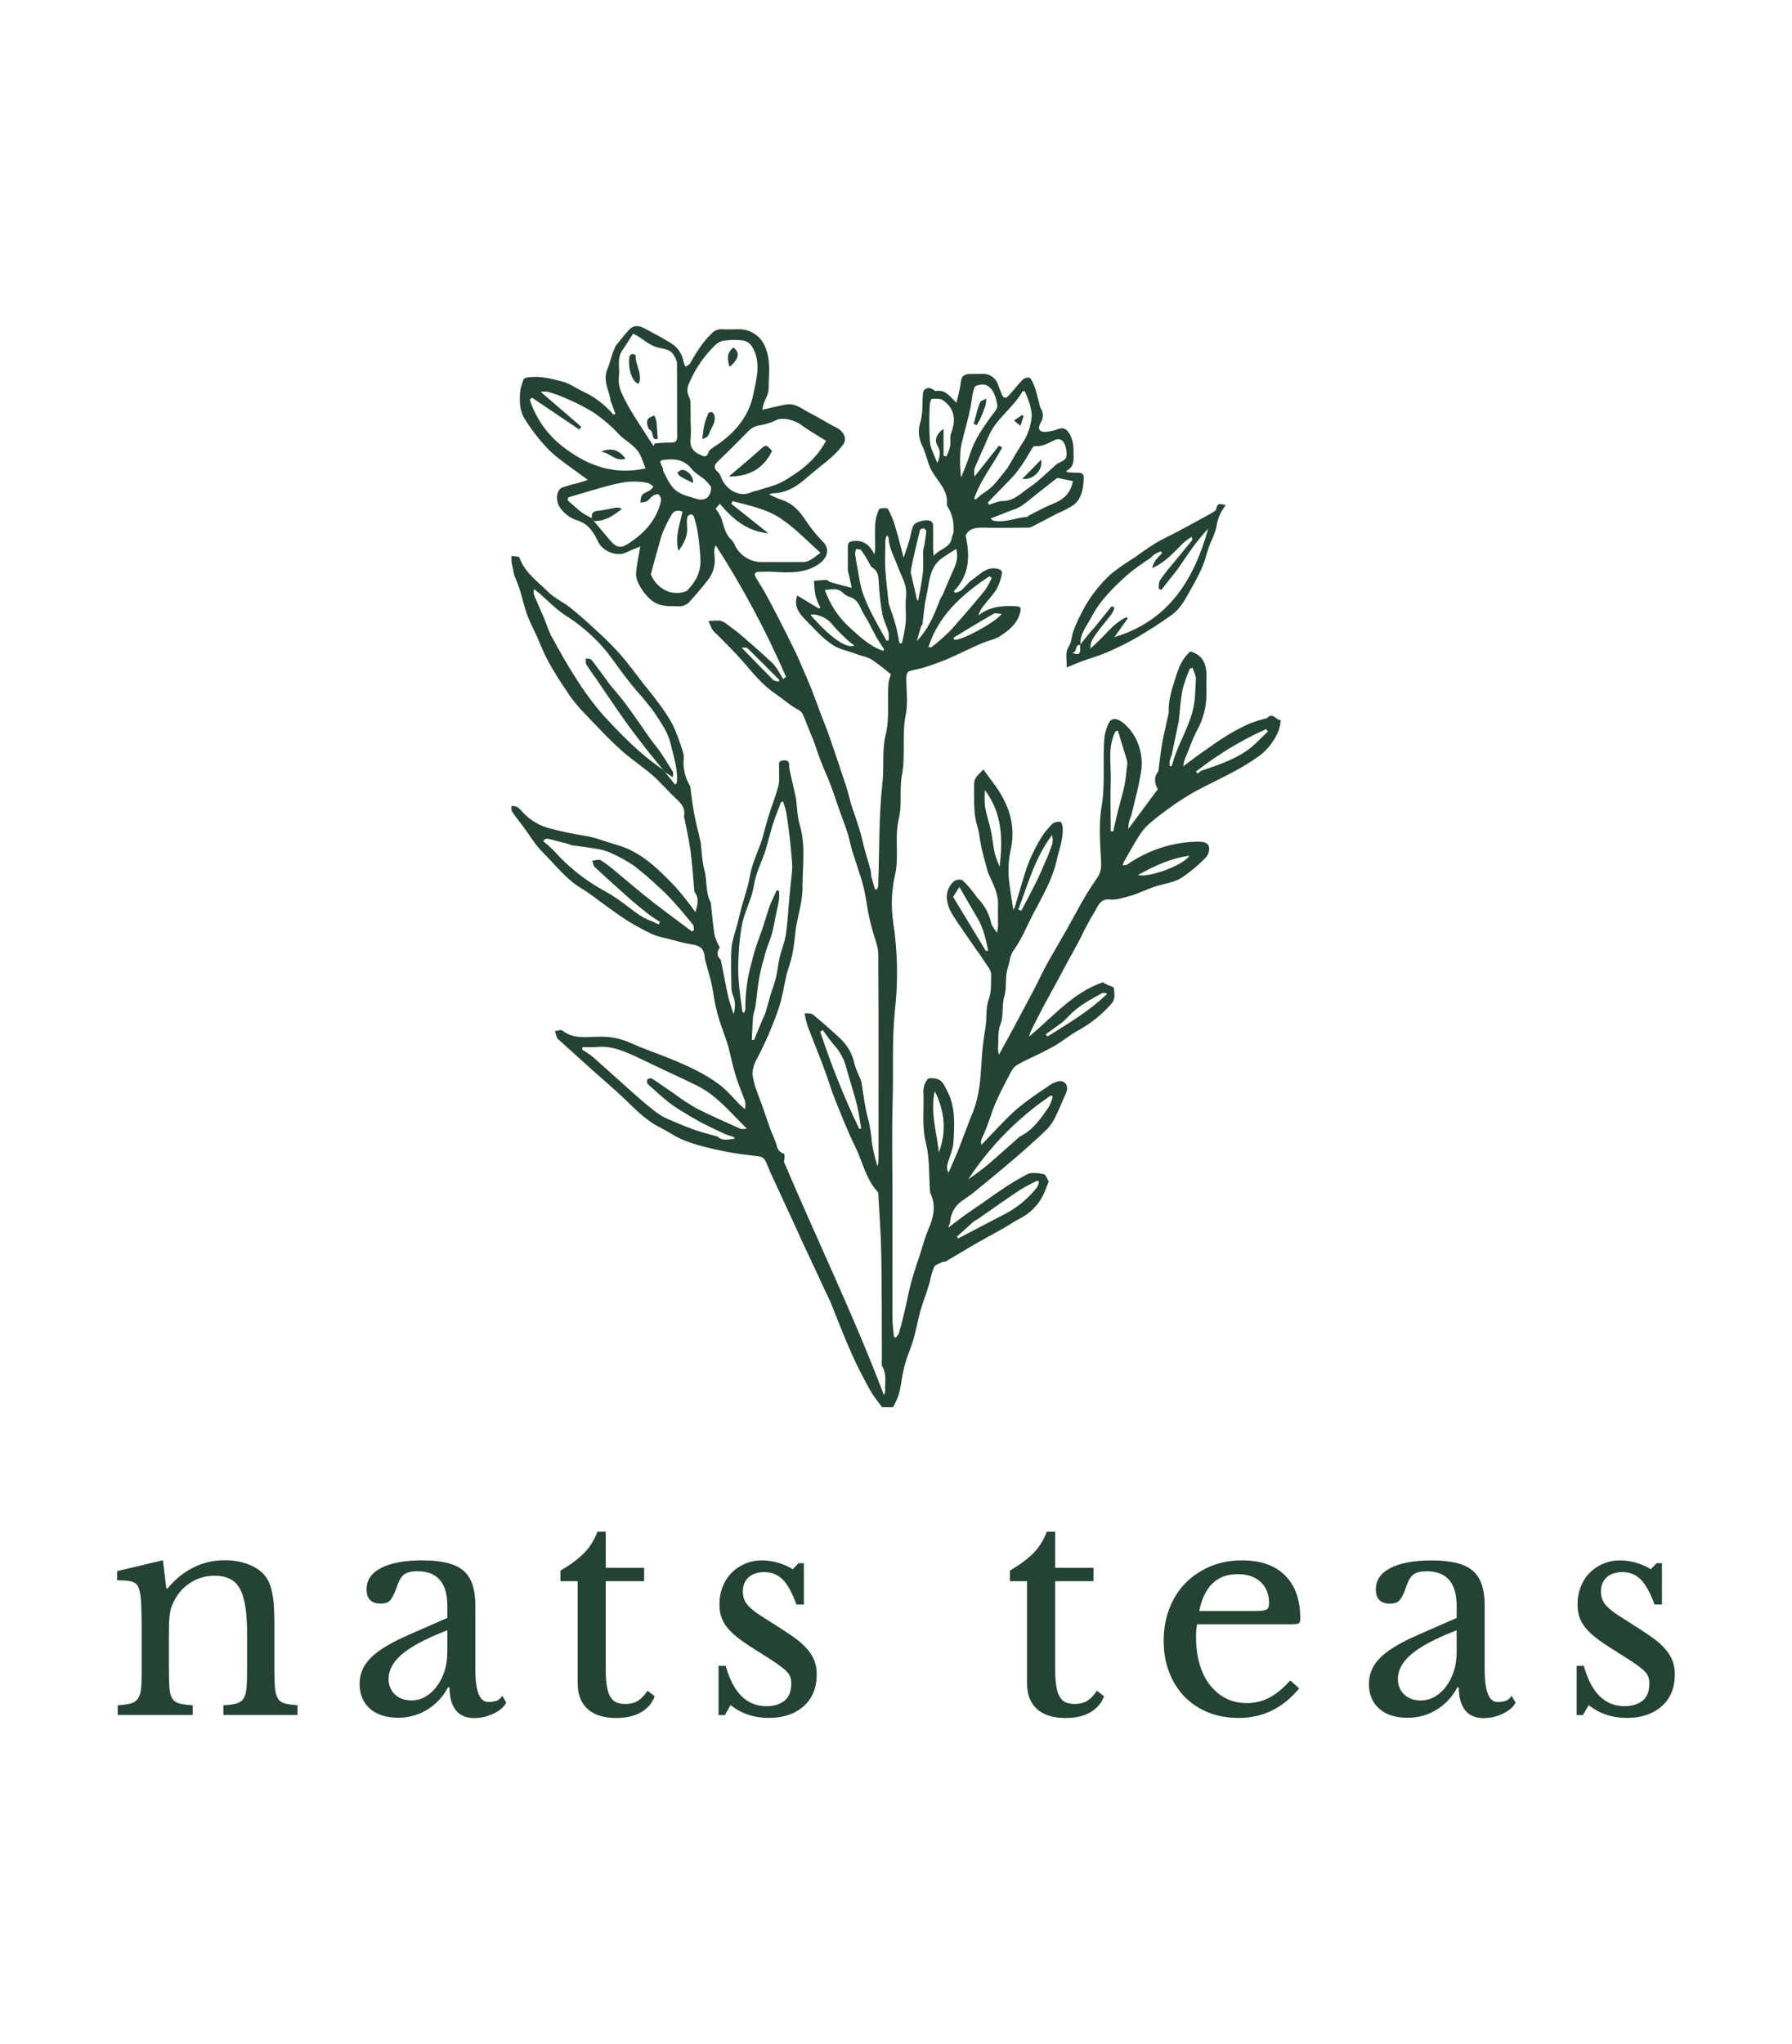 <svg viewBox="0 0 384.76 438.66" xmlns="http://www.w3.org/2000/svg" data-sanitized-data-name="Layer 1" data-name="Layer 1" id="Layer_1">
  <defs>
    <style>
      .cls-1 {
        fill: #254335;
      }
    </style>
  </defs>
  <g>
    <path d="M149.32,195.78c.33-1.42,.94-2.85-.09-4.2-.1-.16-.16-.33-.17-.52-.26-2.79-.42-5.6-.79-8.38-.31-2.34-.85-4.66-1.29-6.95-.03-.18-.15-.37-.12-.54,.41-2-.89-3.05-2.12-4.21-1.62-1.54-3.07-3.26-4.75-4.72-2-1.72-4.19-3.15-6.15-4.86s-3.87-3.64-5.69-5.56c-2.07-2.18-4.28-4.28-5.95-6.75-2.37-3.48-4.7-7.03-6.27-11-.81-2.06-1.92-3.99-2.7-6.05-.67-1.76-1.04-3.64-1.61-5.44-.33-1.09-.81-2.1-1.2-3.15-.12-.44-.21-.88-.27-1.33-.1-.49-.25-.96-.31-1.46s0-.94-.02-1.38c.59,.12,1.6,.09,1.7,.37,1.15,3.24,3.92,5.11,6.17,7.37,1.33,1.33,3.23,2.16,4.74,3.37,2.07,1.66,4.06,3.44,5.99,5.25,1.69,1.53,3.3,3.15,4.82,4.85,1.66,1.89,3.12,3.95,4.66,5.92,1.13,1.44,2.32,2.84,3.4,4.33,1.2,1.54,2.27,3.18,3.21,4.9,.86,1.92,1.59,3.91,2.19,5.93,.13,.5,.15,1.02,.08,1.54-.11,1.91,.35,3.81,1.33,5.46,.05,.08,.08,.17,.1,.26,.26,1.85,.46,3.71,.8,5.55,.37,2,.88,3.99,1.33,5.94,0,.09,.07,.18,.08,.27,.26,2.05,.29,4.16,.83,6.13,.61,2.28,.19,4.75,1.33,6.91,.04,.08,.06,.17,.06,.27,.25,2.28,.43,4.56,.79,6.81,.27,.91,.65,1.79,1.12,2.61-.45,.67-.88,1.61,.13,2.57,.12,.11,.13,.34,.17,.52,.51,2.51,.97,5.02,1.52,7.52,.25,1.12,.67,2.21,1.12,3.69,.42-1.21,.42-2.52,0-3.73-.22-.49-.37-1.01-.43-1.55-.05-2.95-.19-5.9,0-8.84,.14-1.84,.86-3.64,1.33-5.46,.27-1.09,.51-2.19,.81-3.27,.46-1.64,.98-3.26,1.42-4.91,.32-1.22,.47-2.48,.81-3.69,.31-1.11,.77-2.18,1.16-3.27,.31-.84,.67-1.65,.94-2.5,.55-1.85,1-3.73,1.58-5.56,.67-2.1,1.49-4.13,2.03-6.25,.29-1.14,.08-2.42,.15-3.63,.04-.75-.41-1.77,1.04-1.8s1,.96,1.15,1.72c.4,2,.88,3.99,1.33,5.95,0,.13,.07,.27,.09,.41,.26,1.94,.27,3.94,.82,5.79,1.33,4.5,.55,9.07,.58,13.59,0,2.66-.84,5.38-1.33,8.06,0,.09-.04,.18-.05,.27-.25,1.95-.41,3.91-.79,5.83-.31,1.37-.71,2.72-1.17,4.05-.07,.22-.09,.45-.15,.67-.51,2.24-.85,4.53-1.56,6.71-1.3,3.82-2.9,7.54-4.78,11.11-.55,.95-.86,2.02-.91,3.11,.15,1.29,.48,2.55,.96,3.75,.33,1.06,.79,2.08,1.15,3.13,.57,1.62,1.1,3.25,1.68,4.86,.39,1.05,.9,2.05,1.24,3.11s.49,1.95,1.73,2.29c.21,.06,.15,1.11,0,1.74,7.05,16.63,14.98,32.95,21.46,50.04,.09-.25,.29-.51,.27-.75-.11-1.79,.42-3.63-.6-5.32-.25-.43-.1-1.1-.1-1.66-.04-7.49,0-14.97-.13-22.45-.07-4.21-.4-8.4-.62-12.6,0-.27,0-.63-.15-.81-2.55-2.73-3.21-6.4-4.79-9.61s-2.99-6.75-4.36-10.18c-.91-2.26-1.58-4.61-2.44-6.89-1.13-3.03-2.37-5.99-3.51-9.04-.26-.86-.46-1.73-.6-2.61,.59,.08,1.38-.05,1.8,.29,2.08,1.7,4.09,3.48,6.05,5.32,1.49,1.47,2.5,3.35,2.9,5.4,.34,1.06,.76,2.1,1.24,3.1,.08,.16,.14,.34,.18,.51,.51,2.86,.79,5.79,1.6,8.56,.34,1.47,.57,2.97,.67,4.47,.26,1.76,.67,3.5,1.23,5.2,.1-.39,.17-.78,.2-1.18,0-14.78,.05-29.56-.05-44.34,0-1.74-.83-3.46-1.26-5.2-.28-1.09-.58-2.18-.8-3.29-.31-1.57-.52-3.15-.83-4.72-.19-.97-.45-1.94-.74-2.89-.67-2.08-1.33-4.13-2-6.21-.37-1.22-.57-2.49-.96-3.69-.55-1.72-1.22-3.4-1.82-5.1s-1.2-3.59-1.86-5.32c-.57-1.52-1.28-2.98-1.86-4.49-.67-1.64-1.18-3.33-1.79-4.98-.21-.59-.49-1.16-.73-1.74-.51-1.25-.97-2.52-1.51-3.75-.16-.39-.44-.72-.8-.94-1.91-.98-3.47-2.46-5.23-3.63-2.75-1.92-4.75-4.38-6.83-6.82-1.76-2.04-3.72-3.91-5.6-5.84-.36-.29-.69-.62-.97-.98-.32-.61-.61-1.25-.84-1.9,.81-.09,1.62-.12,2.43-.09,.52,.12,1.01,.36,1.42,.71,1.14,.83,2.28,1.66,3.33,2.57,2.24,1.93,4.46,3.89,6.62,5.91,.56,.64,1.05,1.34,1.46,2.08,.27,.42,.51,.86,.77,1.29l.59-.51c-4.25-9.8-9.3-19.23-15.08-28.21-.12,.25-.22,.51-.28,.79-.06,.47-.06,.94,0,1.4,.29,1.94-.27,3.92-1.54,5.42-1.29,1.65-2.66,3.25-4.08,4.79-.45,.36-.98,.59-1.55,.67-.42,.05-.84,.05-1.26,0-1.46,0-2.87,0-4.28-.73-1.8-.96-4.28-4.26-4.12-6.34s.61-3.94,.9-5.74c-.78,.33-1.94,.74-3.03,1.28-2,.98-5.04-.27-5.99-2.26s-2.06-3.86-4.43-4.6c-1.64-.5-3.04-1.58-3.94-3.04-.79-1.27-.59-3.49,.53-3.99,1.08-.4,2.2-.73,3.33-.96,.77-.22,1.52-.48,2.28-.72-2.92-2.2-5.76-3.99-8.18-6.26-1.96-1.98-3.69-4.17-5.18-6.53-1.33-1.95-1.29-3.81-1.22-5.81,.12-1.04,.39-2.07,.81-3.03,.07-.19,.53-.31,.82-.36,2.52-.41,4.97,.25,7.35,.84,1.66,.41,3.15,1.54,4.74,2.26,2.44,1.16,4.61,2.83,6.35,4.9l.43-.19c-.31-.84-.61-1.68-.92-2.53,0-.04-.09-.06-.09-.1-.23-2.34-1.84-4.4-.67-7.1,.63-1.45,.87-3.18,1.68-4.66v-.13c.95-1.16,1.86-2.36,2.87-3.46,1.46-1.6,2.93-.6,4.33,.15,1.6,.85,3.19,1.7,4.72,2.66,1.48,.89,2.48,2.39,2.73,4.1,.09,.33,.23,.65,.41,.94,.32-.21,.77-.35,.94-.67,1.33-2.28,2.66-4.54,4.61-6.39,.58-.67,1.43-1.03,2.32-.97,1.26,.09,2.53,0,3.79,0,2.48,.07,4.67,1.66,5.51,3.99,1.18,2.89,.67,5.85,.67,8.77,0,1.15-.76,2.3-1.14,3.45-.1,.35-.17,.71-.21,1.08,1.8-.41,3.44-.85,5.11-1.14,2-.36,3.5,1.06,5.13,1.86,2,.98,3.89,2.24,5.89,3.23,1.29,.67,2.09,2.28,1.26,3.44-.76,1.05-1.64,2-2.62,2.85-1.69,1.49-3.52,2.81-5.2,4.3-2.12,1.87-4.38,3.33-7.32,3.37-.28,.06-.56,.14-.83,.25,.83,.42,1.69,.79,2.56,1.11,2.44,.73,3.99,2.4,5.32,4.46,1.08,1.64,2.32,3.17,3.69,4.57,1.84,1.88,.63,3.87-1.13,4.98-2.99,1.88-6.23,1.68-9.51,1.49-1.03-.06-2.06,0-3.09,0-.89,0-1.08,.48-.67,1.19,.73,1.26,1.54,2.48,2.24,3.76,.96,1.73,1.86,3.49,2.76,5.24,1.14,2.22,2.27,4.47,3.38,6.75,.6,1.22,1.13,2.49,1.68,3.75,.61,1.4,1.24,2.81,1.8,4.24,.67,1.72,1.33,3.46,1.96,5.19s1.33,3.33,1.92,5.03,1.16,3.39,1.73,5.08l2,5.99c.37,1.16,.63,2.36,.96,3.54,.21,.73,.49,1.44,.73,2.16,.43,1.33,.89,2.63,1.28,3.96,.35,1.2,.59,2.45,.92,3.66,.41,1.5,.89,2.98,1.3,4.48,.13,.48,.06,1.02,.18,1.5,.22,.89,.51,1.76,.78,2.66l.43-.08c.1-.23,.18-.48,.25-.73,.01-.23,.01-.47,0-.7,.25-7.15,.11-14.34,.9-21.44,.38-3.43-.13-6.94,.67-10.21,.93-3.77,.31-7.49,.63-11.22,.12-.61,.29-1.21,.5-1.8-1.3-1.13-2.66-2.18-4.09-3.14-1.07-.67-2.42-.84-3.63-1.33-1.54-.6-3.13-.81-4.66-1.77-2.36-1.52-4.09-3.59-5.99-5.5-1.29-1.33-2.55-2.85-1.73-5.18l4.61,2.78,.37-.15c-.42-.82-.78-1.67-1.05-2.55-.19-1.07-.31-2.14-.35-3.23,.9-.07,1.81-.19,2.71-.19,.27,0,.51,.39,.81,.47,1.42,.41,2.84,.77,4.6,1.23l-.6-2.79c-.11-.35-.19-.7-.24-1.06v-4.91c0-.88,.25-1.17,1.18-1.28,2.28-.26,3.51,.89,4.54,2.84,.07-.41,.12-.82,.15-1.24,0-1.73-.09-3.47,0-5.19,.07-1.12,.36-2.22,.84-3.23,.15-.3,1.76-.35,1.92-.08,.67,1.26,1.21,2.59,1.6,3.97,.61,2,1.1,4.07,1.75,6.49,.49-1.48,.88-2.54,1.2-3.63s.45-2.12,.82-3.12,3.14-1.68,3.99-.99c.23,.28,.34,.64,.32,1,.03,1.54,0,3.09,0,4.66,0,.44,.07,.88,.13,1.7,1.33-1.6,3.51-1.66,3.87-3.79,.07-.43,.29-.84,.39-1.28,.02-.22,.02-.44,0-.67,.08-1.71-.37-3.41-1.28-4.86-.07-.12-.17-.26-.15-.38,.38-3.25-2.21-5.14-3.45-7.65-.75-1.53-1.03-3.33-1.76-4.84-.8-1.48-1.02-3.22-.6-4.85,.73-2.19,.49-4.35,.67-6.53,.1-1.08,1.14-1.49,2.08-.92,.23,.14,.5,.43,.7,.4,1.94-.38,2.93,1.01,4.4,2.51,.37-1.3,.67-2.62,.89-3.96,.14-1.7,.57-2.22,2.3-2.24h2.36c1.52-.12,2.92,.83,3.37,2.28,.29,.71,.55,1.42,.84,2.13s.79,1,1.38,.35c1.06-1.14,2-2.39,3.07-3.51,.37-.32,.85-.47,1.33-.45,.26,0,.57,.46,.73,.77,.27,.52,.49,1.06,.67,1.62,.31,1.04,.58,2.1,.86,3.15,.03,.32,.12,.63,.24,.92,.68,.98,.7,2.27,.04,3.26-.72,1.24-.29,2,1.12,1.92,.89-.06,1.77-.26,2.61-.59,1.28-.49,2.04,.09,2.66,1.33,.5,1.08,.73,2.26,.67,3.45,0,1.54,.41,3.23-1.56,4.19l.23,.29c.79,.04,1.59,.12,2.38,.1,.96,0,1.2,.43,1.15,1.33-.11,2.12-.41,4.23-2.21,5.62-1.08,.69-2.22,1.27-3.4,1.76-1.88,.97-3.75,2-5.64,2.93-.39,.14-.81,.19-1.22,.15-3.03,0-6.06,.08-9.09,0-1.66-.05-3.06,.17-3.81,1.68,1,4.37,.88,8.46-2.5,11.94l.23,.36c.45-.08,.88-.23,1.28-.47,.88-.76,1.56-1.78,2.52-2.41,1.54-1.04,2.82-2.66,5.06-2.33,1.02,.14,1.38,.53,1.16,1.4-.21,1.05-.57,2.07-1.08,3.01-.83,1.33-1.93,2.43-2.87,3.66-.47,.6-.83,1.27-1.05,2,2.33-1.88,4.96-2.1,7.7-2,1.58,.07,1.57,.31,1.14,1.76-.67,2.2-2.34,3.42-3.99,4.56-1.26,.86-2.92,1.12-4.36,1.75-2.44,1.07-4.8,2.28-7.25,3.33-1.62,.67-3.29,1.25-4.97,1.79-1.07,.34-2.21,.45-3.25,.84-.29,.11-.48,.84-.49,1.28-.04,2.66,.41,5.42-.12,7.98-.89,4.32,0,8.71-.81,12.9-.61,3.18,.07,6.37-.67,9.37-.98,3.99,.06,8.04-.77,11.88-.8,3.4-.96,6.92-.45,10.38,.96,6.28,1.09,12.65,.37,18.96-.67,6.65-.29,13.19-.49,19.77-.2,6.58-.04,13.31-.04,19.93v26.23c0,1.33,.2,2.69,.31,4.04l.39,.25c.3-.32,.55-.69,.74-1.09,.49-1.75,.91-3.51,1.33-5.28,.33-1.36,.58-2.75,.9-4.11,.27-1.14,.58-2.26,.92-3.39,.39-1.28,.84-2.53,1.26-3.81,.59-1.79,1.04-3.63,1.78-5.36,1.11-2.61,1.86-5.19,.53-7.94-.07-.17-.1-.36-.1-.55-.25-3.4-.05-6.92-.86-10.17-.95-3.77-.36-7.48-.56-11.2,.02-.95,.34-1.87,.92-2.61,.24-.33,1.28-.2,1.92-.05,1.24,.27,1.66,1.44,2.18,2.4,1.93,3.52,1.66,7.39,1.44,11.18-.1,1.64-.9,3.24-1.33,4.88-.12,.58-.02,1.18,.27,1.69,.61-1.42,1.24-2.83,1.84-4.26,.41-.98,.78-2,1.16-2.99,.61-1.59,1.2-3.18,1.81-4.76,.21-.55,.49-1.08,.67-1.64,1.07-3.03,1.37-6.17,1.57-9.38,.12-2.67,.4-5.33,.85-7.96,.39-2.08,.04-4.24,.71-6.14s.49-3.65,.54-5.48c-.06-.56-.28-1.09-.63-1.54-.99-1.51-2-2.98-3.06-4.46-.61-.89-1.25-1.77-1.86-2.66-1.05-1.56-2.14-3.08-3.09-4.7-.42-.8-.7-1.66-.83-2.55-.22-1.49,.33-2.99,1.44-3.99,.53-.4,1.23-.51,1.85-.28,.93,.87,1.78,1.83,2.53,2.85,.28,.41,.59,.81,.91,1.19,1.41,1.48,2.37,3.32,2.79,5.32,.15,.57,.67,1.06,1.2,1.96,.1-.52,.18-1.04,.23-1.56,0-1.45-.05-2.9,0-4.35,.11-2.32-.91-4.3-1.82-6.31-.15-.28-.27-.57-.37-.86-.47-1.74-.97-3.49-1.38-5.24-.34-1.5-.41-3.08-.87-4.53-.83-2.61-.67-5.28-.71-7.94,0-2.29,0-2.34,2-4.25,1.07,1.46,2.16,2.84,3.15,4.3,.62,.95,1.18,1.95,1.65,2.99,1.43,3.06,1.82,6.5,1.1,9.79-.4,1.73-.57,3.51-.5,5.28,.13,2.53,.67,5.04,1.02,7.76,.14-.25,.27-.51,.38-.77,.47-1.54,.9-3.08,1.37-4.61,.52-1.67,.96-3.37,1.63-4.98,.71-1.7,1.54-3.35,2.49-4.94,.71-1.16,1.56-2.23,2.52-3.19,.5-.37,1.13-.52,1.74-.42,.23,0,.48,.88,.5,1.38,.09,2.43-.81,4.66-1.33,6.99-.98,4.24-3.21,7.88-5.17,11.66-1.29,2.48-2.32,5.15-3.95,7.38-.95,1.3-.91,2.57-1.33,3.86-.71,2.07-.17,4.22-.76,6.14s-.13,4.14-.79,5.89c-.75,1.87-.4,3.64-.58,5.45,.02,.41,.09,.83,.21,1.22,.76-1.4,1.36-2.53,2-3.65,1.9-3.55,3.81-7.08,5.68-10.65,.86-1.63,1.6-3.33,2.5-4.95,1.5-2.69,3.08-5.32,4.6-8.03,1.18-2.08,2.28-4.19,3.47-6.25,.85-1.46,1.77-2.87,2.73-4.26,.71-.96,1.04-2.14,.96-3.33-.18-3.99-.59-8.13,.08-12.04,.84-4.91,.21-9.77,.6-14.64,.11-1.18,.44-2.33,.97-3.39,.58-1.16,1.75-1.15,3.25,.13,1.5,1.28,2.61,2.96,3.21,4.84,.54,1.61,.72,3.32,.54,5-.32,2.14-.77,4.26-1.33,6.35-.25,1.15-.53,2.3-.83,3.43-.15,.55-.41,1.06-.56,1.6-.06,.46-.09,.93-.09,1.39l6.33-8.52c-.67-1.2-.95-2.49,.05-3.76,.05-.08,.07-.17,.08-.27,.27-2,.47-3.99,.83-5.99s.9-4.11,1.33-6.16c.03-.09,.05-.18,.05-.27-.13-2.59,.67-4.99,1.44-7.42,.67-2.16,1.44-4.19,3.21-5.7,3.01,.89,3.57,3.18,3.45,5.89-.05,1.07,0,2.15,0,3.23,0,2.72-.68,5.4-2,7.78-.96,1.82-1.62,3.79-2.42,5.68-.32,.63-.49,1.33-.52,2.04,1.33-1,2.7-2.04,4.08-3.01,1.66-1.17,3.33-2.36,5.03-3.42,1.5-.93,3.06-1.77,4.66-2.52,1.12-.46,2.26-.85,3.43-1.17,.25-.09,.62-.05,.78-.22,1.22-1.33,1.92,.53,2.91,.45-.05,.73-.19,1.44-.41,2.14-.8,2.05-2.11,3.85-3.81,5.26-1.67,1.23-3.42,2.34-5.24,3.33-2.12,1.18-4.32,2.21-6.49,3.33-1.12,.58-2.25,1.14-3.33,1.78-1.33,.8-2.66,1.62-3.91,2.52-1.74,1.25-3.47,2.52-5.09,3.92-.86,.78-1.6,1.67-2.2,2.66-1.12,1.76-2.11,3.6-3.15,5.41-.11,.19-.17,.41-.33,.81,.46-.07,.83,0,1.02-.17,4.43-3.09,9.69-4.8,15.1-4.9,1.04,0,2.15,.08,2.44,1.12,.13,.81-.12,1.64-.67,2.25-1.63,1.7-3.44,3.21-5.41,4.5-1.58,.94-3.58,1.14-5.38,1.73-1.06,.34-2.08,.8-3.12,1.19-.82,.36-1.66,.66-2.52,.9-1.33,.33-2.78,.88-4.11,.73-2.3-.27-2.66,1.6-3.45,2.79-1.1,1.83-2.11,3.71-3.01,5.64-.95,1.79-1.94,3.56-2.9,5.32-.79,1.44-1.54,2.9-2.33,4.34-.9,1.66-1.84,3.33-2.71,4.97s-1.76,3.41-2.62,5.12c-.16,.41-.3,.83-.42,1.25,5.26-4.37,9.46-9.49,15.86-11.67,.26,.15,.52,.34,.81,.48,.54,.27,1.54,.48,1.55,.75,.06,1.14,.44,2.32-.57,3.43-2.01,2.28-4.4,4.2-7.06,5.66-1.64,.88-3.09,2.09-4.66,3.06-1.18,.73-2.45,1.33-3.69,1.96-1.67,.84-3.42,1.55-5,2.54-.67,.43-1.13,1.38-1.54,2.17-1.02,1.96-2.06,3.91-2.92,5.94s-1.48,4.36-2.42,6.45c-.41,.9-.88,1.64-.56,2.43,2.46-2.52,4.8-5.18,7.41-7.53,2.08-1.72,4.26-3.32,6.54-4.76,.73-.62,1.58-1.07,2.5-1.33,1.65-.26,2.39,1.09,1.65,2.66s-1.33,3.13-2.08,4.66c-.47,1.08-1.12,2.07-1.91,2.93-2.36,2.28-4.82,4.44-7.32,6.58-2.73,2.34-5.52,4.62-8.3,6.89-.82,.67-1.69,1.26-2.56,1.86-1.58,1.04-2.57,2.77-2.66,4.66,0,.34-.37,.67-.37,1.15,1.17-.89,2.33-1.82,3.53-2.66,1.51-1.08,3.05-2.12,4.58-3.17,.89-.62,1.75-1.28,2.66-1.86,1.97-1.39,4.03-2.64,6.16-3.76,.99-.47,2.41-.23,3.58,0,.41,.07,.67,1,1.02,1.57-.43,1.05-.79,2.16-1.33,3.17-1.04,1.99-2.67,3.62-4.66,4.66-1.33,.67-2.54,1.52-3.83,2.26-2.09,1.18-4.21,2.3-6.29,3.5s-3.95,2.37-5.94,3.53c-.26,.15-.67,.07-.93,.21-.59,.3-1.4,.54-1.64,1.04-.4,1.01-.7,2.05-.9,3.11-.23,.81-.49,1.62-.75,2.43-.41,1.24-.88,2.46-1.24,3.72s-.63,2.66-.95,3.94c-.25,1-.47,2-.79,2.99-.4,1.24-.92,2.45-1.33,3.69-.31,.98-.56,1.98-.76,2.99-.3,1.46-.43,2.97-.83,4.4-.34,.97-.76,1.9-1.26,2.79h-2.32c-.76-.93-1.47-1.89-2.13-2.89-.93-1.52-1.74-3.1-2.55-4.66-.67-1.29-1.28-2.61-1.88-3.95s-1.23-2.81-1.81-4.23c-.9-2.22-1.76-4.46-2.66-6.65-.47-1.12-1.04-2.2-1.56-3.33-.67-1.48-1.37-2.96-2.06-4.44-.84-1.8-1.69-3.59-2.52-5.38-.89-1.94-1.75-3.89-2.66-5.83-1.38-2.99-2.78-5.99-4.15-8.96-.4-.86-.67-1.78-1.12-2.61-.22-.41-.6-.71-1.05-.84-1.95-.32-3.93-.47-5.87-.8-2.08-.36-4.17-.79-6.21-1.33-1.67-.41-3.3-.95-4.88-1.62-1.59-.71-3.03-1.75-4.59-2.52-3.25-1.6-5.61-4.25-8.18-6.65-1.92-1.81-3.94-3.51-5.9-5.26l-7.55-6.81c-.19-.13-.35-.31-.47-.51-.18-.47-.34-.95-.48-1.43,.54-.06,1.28-.39,1.58-.15,2.53,2,5.48,1.33,8.28,1.33,2.23-.02,4.44,.45,6.47,1.38,2.52,1.14,5.16,2.04,7.74,3.07,3.99,1.6,7.98,3.33,11.45,5.99,1.57,1.21,2.85,2.81,4.26,4.22,.25,.25,.54,.46,1.06,.9,.08-.57,.08-1.15,0-1.72-.67-1.82-1.44-3.59-2-5.42-.63-2.03-1.04-4.12-1.58-6.17-.2-.78-.48-1.53-.74-2.3-.45-1.33-.93-2.61-1.33-3.93-.32-1.04-.58-2.1-.8-3.15-.29-1.47-.46-2.97-.8-4.42-.38-1.64-.89-3.27-1.33-4.9-.05-.22-.08-.44-.09-.67-.13-1.7-1.02-2.44-2.66-2.66-1.88-.29-3.73-.84-5.58-1.33-.99-.18-1.96-.45-2.89-.82-1.76-.83-3.47-1.74-5.13-2.75-1.63-1-3.16-2.15-4.72-3.25-1.82-1.28-3.54-2.72-5.44-3.86-3.36-2-5.68-5.13-8.38-7.8-1.63-1.6-2.8-3.67-4.19-5.52-.8-1.07-1.64-2.11-2.38-3.21-.2-.29-.1-.79-.13-1.19,.41,0,.81,.06,1.19,.19,.43,.29,.8,.64,1.12,1.04,1.67,1.85,3.87,3.14,6.31,3.69,2.34,.59,4.66,1.1,7.03,1.46s4.7,1.33,7.05,2c5.22,1.47,8.84,5.19,12.44,8.9,1.56,1.77,3.03,3.62,4.4,5.54Zm-21.83-83.97c1.2,1.42,2.4,2.85,3.6,4.26,1.11,1.29,2.1,1.67,3.53,.77,3.57-2.23,6.39-5.15,7.32-9.45,.03-.49-.17-.96-.55-1.28-.21-.17-.86,.05-1.19,.27-.51,.33-.84,.9-1.33,1.19-.45,.17-.92,.26-1.4,.27,.12-.55,.07-1.25,.4-1.61,.43-.48,1.17-.67,1.74-1.04,.26-.22,.48-.47,.67-.75-.25-.27-.54-.49-.86-.67-.57-.2-1.16-.31-1.76-.35-1.08-.11-2.18-.11-3.26,0-1.6,.27-3.19,.63-4.75,1.08-2.56,.71-5.1,1.49-7.64,2.24l-.16,.59c1.02,.89,2,1.84,3.09,2.66,.72,.47,1.48,.89,2.26,1.25l.3,.55Zm15.3,53.89l2.15,2.66c.22-.21,.33-.26,.35-.33,.05-.32,.08-.64,.09-.96,0-2.57-.8-4.96-1.38-7.42-.62-2.61-2.14-4.66-3.53-6.79-1.16-1.58-2.41-3.1-3.73-4.54-1-1.21-2-2.44-2.93-3.69-1.45-1.9-2.77-3.93-4.34-5.72-2.38-2.69-5.13-5.02-8.18-6.93-2-1.33-3.7-3.12-5.54-4.7-.29-.25-.6-.48-1.12-.9-.06,.4-.06,.8,0,1.2,.67,1.66,1.44,3.33,2.14,4.98,.55,1.29,.93,2.66,1.6,3.9,1.63,2.98,3.27,5.99,5.12,8.82,1.8,2.91,3.83,5.66,6.07,8.24,3.91,4.24,7.98,8.4,12.79,11.64l.43,.55Zm25.33,6.27l-.43,.17c-.59,1.58-1.24,3.15-1.75,4.76-.59,1.84-1.02,3.72-1.57,5.56-.27,.89-.67,1.75-.99,2.63-.39,1.04-.83,2.08-1.12,3.15-.35,1.26-.48,2.58-.86,3.83-.67,2.06-1.58,4.05-2.04,6.14-.43,2.24-.69,4.51-.77,6.79-.12,1.77-.12,3.55,0,5.32,.16,2.24,.51,4.46,.79,6.7,0,.09,.19,.17,.38,.35,.13-.25,.22-.51,.27-.79-.03-3.44,.44-6.87,1.38-10.17,.4-1.65,.89-3.28,1.48-4.88,.88-2.24,1.52-4.58,2.28-6.87,.21-.59,.45-1.16,.73-1.72,.29-.67,.59-1.26,.88-1.9l.5,.17c.04,.57,.04,1.15,0,1.72-.17,1.12-.42,2.24-.67,3.33-.28,1.37-.5,2.75-.87,4.11s-.92,2.46-1.28,3.71c-.54,1.89-1.08,3.79-1.44,5.72s-.51,4.07-.81,6.09c-.11,.76-.45,1.49-.51,2.25-.15,1.66-.18,3.33-.27,5.01l.46,.04,1.8-4.34c.24-.57,.55-1.13,.73-1.72,.33-1.07,.58-2.17,.9-3.25,.41-1.36,.94-2.7,1.28-4.09s.47-2.95,.81-4.4c.39-1.65,1.11-3.23,1.33-4.9,.41-2.81,.53-5.66,.8-8.49,.16-1.71,.37-3.41,.52-5.12,.05-.6,.05-1.21,0-1.81-.15-1.8-.3-3.61-.51-5.4s-.45-3.63-.75-5.43c-.19-.78-.42-1.55-.7-2.31v.03Zm-19.83-81.17c.07,1.07,.07,2.15,0,3.22-.24,1.78,.42,2.88,2.07,3.59,.9,.39,1.42,.58,1.77-.59,.13-.42,.67-.77,1.06-1.04,4.25-2.74,7.51-6.23,8.56-11.37,.71-3.45,1.72-6.92-.28-10.25-.43-.66-1.1-1.12-1.86-1.29-1.3-.16-2.61-.16-3.91,0-.71,.06-1.38,.33-1.93,.79-2.45,2.32-4.41,5.12-5.74,8.22-.57,1.02-.57,2.26,0,3.27,.18,.42,.26,.88,.23,1.33,.04,1.37,.02,2.72,.02,4.08v.05Zm29.09,3.8c-1.82-1.15-3.69-2.18-5.4-3.45-1.36-1.01-3.89-1.62-5.12-1.08-1.13,.56-2.34,.96-3.58,1.18-1.02,.11-1.97,.58-2.66,1.33-2.12,2.15-4.24,4.31-6.44,6.38-.97,.91-.93,1.56,0,2.38,.31,.32,.54,.71,.67,1.14,1.07,2.75,4.1,4.39,6.61,3.08,.39-.14,.8-.24,1.21-.31,1.84-.63,3.81-1.01,5.47-1.95,3.83-2.2,7.21-4.85,9.24-8.76v.05Zm-41.44-23c-.73,1.12-1.48,2.36-2.31,3.55-1.23,1.78-.51,3.77-.75,5.66-.29,2.31,.87,4.17,1.86,6.05,.75,1.44,1.66,2.78,2.53,4.15,1,1.58,2.04,3.15,3.05,4.72l.28-.58c1.12-.07,2.23-.21,3.33-.17s1.48-.27,1.47-1.41c-.05-5.24,0-10.47-.05-15.71-.1-.52-.29-1.01-.58-1.45-.71-1.54-2.4-1.53-3.63-1.86-1.98-.54-3.19-2.01-5.2-2.95Zm21.7,172.81l.04-.38c-.68-.18-1.34-.41-2-.67-1.76-.81-3.51-1.63-5.22-2.53-1.46-.78-2.89-1.65-4.3-2.52-.93-.55-1.81-1.16-2.66-1.83-1.53-1.24-3.01-2.55-4.46-3.89-.18-.31-.18-.68,0-.99,.29-.21,.66-.25,.99-.12,1.6,1.04,3.15,2.16,4.74,3.23,1.51,1.14,3.09,2.18,4.74,3.12,3.09,1.58,6.27,2.95,9.43,4.38,.47,.08,.95,.08,1.42,0-3.54-3.49-6.44-7.11-10.65-9.21-2.21-1.11-4.46-2.13-6.7-3.19-1.87-.88-3.73-1.78-5.6-2.66-2.98-1.4-5.94-2.83-9.39-2.46-.98,.05-1.96,.05-2.93,0l-.11,.53c.8,.48,1.58,1.01,2.32,1.59,2.85,2.51,5.64,5.08,8.48,7.59,1.54,1.38,3.11,2.73,4.73,3.99,.82,.65,1.71,1.21,2.66,1.64,1.87,.84,3.78,1.63,5.71,2.34,1.5,.54,3.07,.92,4.6,1.37,.23,.03,.46,.11,.67,.22,1.06,.98,2.3,.47,3.52,.45ZM114.23,85.33l-.49,.42c1.37,4.24,4.06,7.92,7.67,10.52,5.06,3.8,10.72,5.71,17.2,4.24-.37-.92-.7-1.9-1.13-2.83-.96-2.05-3.1-2.93-4.58-4.48-1.6-1.72-3.39-3.26-5.32-4.6-1.95-1.2-3.99-2.25-6.1-3.13-1.23-.55-2.5-1.01-3.8-1.38-.52-.07-1.05-.07-1.58,0l8.7,7.49-.41,.61-10.15-6.85Zm27.18,113.06l.29-.55c-.84-.57-1.72-1.08-2.52-1.71-1.33-1.06-2.72-2.15-3.99-3.29-2.52-2.22-5.01-4.46-7.47-6.75-.33-.31-.38-.92-.55-1.4,.61-.05,1.38-.35,1.82-.09,1.14,.73,2.23,1.55,3.25,2.45,2.7,2.22,5.32,4.51,8.09,6.65s5.5,4.13,8.26,6.19l.41-.28c-.06-.4,0-.91-.21-1.18-1.38-1.71-2.79-3.39-4.26-5.02-1.04-1.13-2.13-2.22-3.28-3.24-1.67-1.59-3.43-3.08-5.26-4.48-1.54-1.03-3.17-1.92-4.86-2.66-.9-.41-1.86-.69-2.83-.84-1.85-.33-3.72-.53-5.58-.81-.23-.07-.45-.16-.67-.26-1.48-.39-2.95-.79-4.43-1.14-.22-.05-.49,.1-.73,.16l-.24,.39c.77,.6,1.5,1.25,2.19,1.94,3.08,3.49,6.74,6.42,10.83,8.65,1.46,.8,2.86,1.71,4.19,2.71,1.92,1.38,3.67,3.02,5.99,3.83,.53,.19,1.05,.48,1.58,.73Zm12.25-89.22c.48,.62,.89,1.29,1.22,2,.53,1.68,.81,3.45,2.22,4.73,.31,.33,.55,.73,.71,1.16,1.03,2.08,3.11,3.43,5.43,3.55h9.25c.53-.02,1.05-.18,1.52-.45,.67-.4,1.33-.92,2.16-1.55-2.85-2.5-5.47-5.32-8.6-7.39-3.03-2-6.73-2.75-10.25-3.68l-.32,.55,7.98,6.35c-4.5-.39-7.66-3.02-10.43-6.35l-.9,1.08Zm-7.98,9.05c-.83-2.94,.27-5.6,.86-8.43-.9-.34-1.77-.31-2.3,.59-.68,1.15-1.29,2.34-1.82,3.57-.36,.92-.66,1.86-.9,2.82-.45,1.58-.88,3.18-1.33,4.77-.15,.55-.29,1.1-.45,1.72,.69,1.73,2.08,3.08,3.83,3.72,1.2,.43,3.56,.32,4.17-.45,.71-.77,1.33-1.62,1.83-2.53,.52-1.1,.81-2.3,.84-3.51-.09-2.23-.31-4.45-.67-6.65-.19-1.07-.47-2.12-.83-3.14-.15-.21-.4-.33-.67-.31-.25,.07-.61,.33-.67,.56-.1,.65-.12,1.3-.05,1.95,.22,2.08-.66,3.73-1.86,5.34Zm63.45-11.22l.36,.19c.45-.38,.89-.78,1.33-1.14,.79-.5,1.54-1.06,2.24-1.67,1.02-1.06,1.9-2.27,2.83-3.41,.18-.21,.35-.43,.5-.67,.99-1.66,1.92-3.33,2.97-4.96,1.3-1.83,2.05-3.99,2.16-6.23-.07-1.07-.29-2.12-.67-3.13-.25-.7-.53-1.39-.85-2.06l-.47,.09c-2,3.57-5.72,5.84-7.32,9.73-.95,2.28-2.03,4.5-2.97,6.79-.1,.57-.1,1.16,0,1.74l5.26-6.65,.67,.41c-1.94,3.69-4.68,6.99-6.01,10.98h-.03Zm2.97,.8l.23,.52c1-.29,2-.81,3.02-.81,2.39,0,3.87-1.71,5.58-2.85,2.1-1.41,3.89-3.27,5.81-4.93,.13-.13,.29-.24,.45-.32,1.75-.77,2-1.16,1.73-2.93s-1.19-2.57-2.32-2.1c-1.42,.61-2.72,1.53-4.38,1.33-.19,0-.48,.25-.6,.46-1.43,2.49-2.89,4.94-4.97,6.97-1.52,1.55-3.01,3.12-4.52,4.66h-.03Zm-18.96,30.24h.49c.36-1.42,.64-2.86,.83-4.31,.15-1.91-.15-3.85,.08-5.74,.29-2.44-1.03-4.36-1.78-6.41s-1.86-3.89-1.96-6.11c0-.2-.21-.4-.33-.6-.27,.39-.4,.86-.39,1.33,0,2-.1,3.93,0,5.89,.15,2.47,.48,4.93,.74,7.4,.03,.14,.06,.27,.11,.4,.44,1.33,.94,2.69,1.33,4.07s.59,2.74,.87,4.09Zm-3.46,1.64l.13-.37c-.58-.91-1.2-1.8-1.73-2.74-.84-1.5-1.52-3.09-2.46-4.52s-1.15-3.24-3-3.89c-.56-.16-1.09-.44-1.52-.83-1.23-1.33-2.66-.79-3.99-.73,1.05,3.02,2.82,5.74,5.17,7.92,2.26,2.06,4.45,4.19,7.41,5.16Zm16.68-37.18c.77-2,1.47-3.63,2-5.32,.89-2.77,2.52-5.11,4.17-7.45,.63-.89,1.74-1.96,1.6-2.77-.27-1.58-.71-3.47-2.33-4.29-.67-.33-2.34-.05-2.52,.38-.56,1.33-.6,2.88-.89,4.34-.25,1.24-.57,2.46-.87,3.68-.43,1.78-1.01,3.53-1.27,5.32-.13,1.49-.14,2.98-.04,4.47,.02,.46,.08,.91,.15,1.64Zm-1.07,15.3c-1.06,.67-2,1.25-2.87,1.85-2.98,2-2.83,5.32-3.51,8.26-.45,1.96-.57,3.99-.85,5.99,0,.21-.26,.39-.33,.6-.31,1.02-.59,2.04-.88,3.06,2.49-2.55,3.77-5.7,4.98-8.9,.18-.46,.51-.86,.71-1.33,.67-1.55,1.29-3.13,2-4.66s1.32-3.06,.76-4.84v-.03Zm25.05-14.56c-1.14-.24-2.16-.47-3.18-.67-.14,0-.34,.11-.48,.22l-4.09,3.23c-1.14,.9-2.26,1.86-3.46,2.66-.63,.36-1.3,.65-2,.86-1.43,.57-2.87,1.12-4.45,1.73,.34,.28,.43,.41,.55,.44,2.53,.54,4.88-.61,7.32-.8,.11,0,.19-.21,.31-.27,1.73-.86,3.43-1.8,5.2-2.53,2.29-.87,3.86-2.3,4.28-4.85v-.03Zm-4.28,132.07l-.45-.22c-7.04,4.77-13.07,10.89-17.73,18.01,1.56-1.1,3.1-2.22,4.54-3.45,2.17-1.84,4.27-3.77,6.41-5.65,.11-.09,.22-.16,.35-.22,2.7-1.38,4.34-3.83,5.99-6.21,.39-.72,.68-1.48,.88-2.27Zm-35.72-97.81l.44-.09c.08-.56,.08-1.13,0-1.7-.39-1.33-1.07-2.58-1.33-3.93-.4-2.24-.66-4.5-.77-6.77-.06-1.33-.14-2.45-1.4-3.23-.41-.25-.58-.89-.86-1.33-.46-.82-.96-1.62-1.51-2.39-.18-.23-.73-.17-1.1-.25-.13,.37-.19,.75-.2,1.14,.16,1.22,.39,2.42,.63,3.63,.2,1.47,.5,2.93,.89,4.36,.57,1.64,1.26,3.24,2.06,4.78,.97,1.93,2.09,3.83,3.15,5.75h0Zm49.67,19.27l-.49,.16c-1.78,3.4-.91,7.06-1.03,10.61s0,7.23,0,10.85h.56c.06-.33,.11-.67,.19-.99,.29-1.27,.59-2.55,.9-3.82,.42-1.65,.94-3.28,1.28-4.94,.29-1.44,.41-2.91,.59-4.37,.06-.32,.06-.65,0-.97-.68-2.18-1.34-4.35-2-6.53h0Zm-87.32-52.28c-.4-.54-.85-1.06-1.33-1.53-.89-.8-2.06-1.33-2.78-2.26-1.4-1.76-3.11-2.27-5.27-2.09-1.77,.15-1.82,.13-1.02,1.78,.11,.24,.04,.58,.17,.81,.83,1.55,1.43,3.23,3.02,4.31,1.23,.83,2.59,1.04,3.92,1.5,1.76,.63,3.31-.15,3.29-2.53Zm49.9-12.48v5.78l.61,.15c.33-.67,.59-1.36,.79-2.08,.17-.95-.1-2,.23-2.9,1.21-3.26,.5-5.4-1.68-7.03-.59-.45-1.65-.39-2.48-.33-.19,0-.43,1.01-.44,1.56-.14,2.56-.12,5.13,.05,7.69,.16,1.54,1.03,3.01,1.58,4.5,.75-1.63,.67-2.66,0-3.78s-.15-2.53,1.34-3.55h0Zm10.35,31.94l-.54-.27c-5.77,3.84-10.85,8.3-13.06,15.18,.09,0,.51,.13,.67,0,1.43-1.09,2.78-2.27,4.05-3.55,2.55-2.81,5.01-5.72,7.43-8.65,.58-.85,1.07-1.77,1.46-2.72Zm-28.47,118.27h.45c-.28-1.6-.49-3.21-.85-4.8s-.86-3.14-1.33-4.7c-.39-1.33-.78-2.66-1.17-4.05-.47-1.62-1.3-3.11-2.44-4.36-.91-1.01-1.66-2.17-2.47-3.27l-.55,.35c2.34,7.11,5.13,14.07,8.36,20.83Zm38.59,11.36l-.35-.23c-1.25,.67-2.57,1.24-3.75,2.03-3.03,2-5.99,4.13-8.98,6.21-.32,.16-.62,.34-.92,.54-1.22,1.08-2.42,2.18-3.63,3.27l.3,.35c3.53-1.84,7.05-3.67,10.58-5.52,2.45-1.38,4.6-3.23,6.35-5.44,.22-.38,.36-.79,.42-1.22h-.02Zm32.99-110.24l-.55,.11c-.65,1.47-1.19,2.99-1.6,4.54-.43,2.23-.55,4.52-.81,6.78,0,.19-.09,.37-.12,.55-.45,2.13-.87,4.26-1.33,6.39-.12,.55-.38,1.06-.5,1.62-.04,.36-.04,.72,0,1.07h.43c.37-1.1,.67-2.23,1.12-3.33,1.09-2.71,2.5-5.32,3.28-8.12,.67-2.3,.67-4.78,.8-7.19,.03-.77-.45-1.6-.69-2.42h-.02Zm.76,22.21l.25,.42c.14-.06,.28-.13,.42-.21,.15-.1,.25-.29,.41-.35,3.44-1.17,6.93-2.3,9.92-4.41,1.62-1.14,2.95-2.66,4.42-4.03l-.4-.51c-5.35,2.41-10.38,5.46-15,9.08h-.02Zm-42.18,20.48c.63-5.67,.75-11.24-3.17-16.49-.08,1.2-.07,2.4,.03,3.6,.32,1.75,.91,3.45,1.28,5.18,.34,1.61,.47,3.27,.83,4.87,.28,.97,.64,1.92,1.05,2.83h-.02Zm-2.93,18.06l.47-.12c-.51-2.37-.98-4.74-2.27-6.91s-2.54-4.37-3.92-6.73l-1.33,2.15,7.05,11.62Zm-14.79-75.27l.26-.05c.34-2,.77-3.93,.98-5.91,.16-1.52,0-3.07,.05-4.62,.06-.4,.14-.8,.25-1.19,.16-1.02,.34-2.06,.42-3.09,0-.19-.36-.55-.59-.59s-.7,.2-.75,.39c-.55,2.16-1.05,4.34-1.54,6.53-.17,.77-.29,1.54-.46,2.5l1.39,6.03Zm21.76,66.37l.61,.27c1.04-2,2.11-3.99,3.11-5.99,.75-1.52,1.44-3.07,2.1-4.66,.57-1.26,1.07-2.55,1.49-3.87,.07-.59,.04-1.18-.09-1.76-3.69,4.9-5.18,10.58-7.25,16h.03Zm-17.96,38.87c-1.02,4.78,.45,8.98,.87,13.25,1.64-4.4,1.36-8.68-.92-13.25h.05Zm23.83-12.08l.36,.44c4.44-2.77,8.96-5.42,12.81-9.14-.31-.2-.7-.26-1.06-.17-2.54,1.41-5.14,2.74-7.17,4.92-.47,.52-.97,1-1.52,1.44-1.16,.86-2.33,1.68-3.47,2.51h.05Zm-50.53-90.05c4.1,4.76,7.79,7.4,9.45,6.59-.46-.31-.91-.65-1.33-1.02-1.34-1.2-2.59-2.48-3.75-3.85-.65-.86-3.03-2.12-4.37-1.72Zm70.32,55.84c2.26,.67,9.84-2.11,11.05-4.14-4.08,.54-7.49,2.2-11.05,4.14Zm-39.63-50.91l.21,.41c1.33,.31,8.65-3.58,10.18-5.53-.67,0-1.33-.28-1.7-.06-2.92,1.68-5.82,3.44-8.68,5.18Zm-37.56,9.42l.21-.35c-2.28-2.28-4.54-4.58-6.85-6.83-.21-.2-.73-.08-1.27-.13,2.36,2.43,4.53,4.66,6.75,6.91,.26,.26,.77,.27,1.16,.4Z" class="cls-1" id="fSt2Z7"></path>
    <path d="M263.19,108.4c-1.12,1.38-1.83,3.05-2.04,4.82-.3,1.07-.69,2.11-1.18,3.11-.36,.87-.67,1.76-.92,2.66-.71,2.76-2.08,5.2-3.47,7.65-1.08,1.9-2.07,3.91-3.86,5.21-2.41,1.76-4.94,3.37-7.52,4.88-2.06,1.19-4.2,2.26-6.39,3.2-1.8,.78-3.73,1.33-5.58,2-1.01,.37-2,.81-3.22,1.3,.15-1.57-.48-3.03,.5-4.56,.58-.9,.56-2.16,.94-3.21,.46-1.22,.98-2.42,1.58-3.57,1.62-3.34,3.86-6.33,6.62-8.82,1.49-1.17,3.04-2.25,4.66-3.24,1.6-1.1,3.15-2.27,4.8-3.27,1.5-.91,3.11-1.62,4.66-2.44s3.15-1.71,4.73-2.56c.83-.46,1.68-.89,2.49-1.38,.43-.26,1.1-.57,1.15-.94,.23-1.62,1.21-.96,2.06-.84Zm-31.27,29.94c.76-.94,1.51-1.88,2.28-2.81,.17-.21,.39-.39,.57-.61,1.33-1.61,2.61-3.23,3.93-4.85l.59,.35c-.14,.45-.33,.88-.57,1.28-.95,1.27-2,2.48-2.95,3.75-.52,.68-.99,1.39-1.4,2.14-.16,.51-.25,1.03-.27,1.56,2.91-2.3,4.66-5.28,7.76-6.71l.29,.25-2.88,4.03c11.78-3.54,17.11-12.44,20.15-23.29-1.14,1.22-2.21,2.51-3.2,3.86-1.12,1.53-2.16,3.11-3.23,4.66-.16,.23-.35,.43-.51,.67l-3.16,3.99-.54-.27c.07-.61-.04-1.33,.27-1.81,.87-1.25,1.8-2.45,2.79-3.59,1.38-1.7,2.79-3.37,4.17-5.06,.04-.05-.03-.17-.15-.67-.65,.39-1.26,.84-1.83,1.33-2,2-3.88,4.2-6.65,5.36,.14-.64,.42-1.24,.8-1.76,.42-.5,.86-.99,1.33-1.44l-.26-.39c-.46,.17-.9,.38-1.33,.61-.35,.22-.59,.6-.92,.84-1.68,1.08-3.29,2.25-4.84,3.5-3.03,2.73-5.99,5.58-7.9,9.31-.96,1.86-2.47,3.51-2.27,5.82-1.38-.13-.51,1.48-1.75,1.7,1.15,.46,1.68,.41,1.68-.63,0-.39,.02-.75,.03-1.12h.01Z" class="cls-1" data-sanitized-data-name="fSt2Z7" data-name="fSt2Z7" id="fSt2Z7-2"></path>
    <path d="M142.35,165.17c-1.36-1.68-2.75-3.33-4.08-5.05-1.5-1.93-2.97-3.87-4.38-5.87-2.08-2.94-4.07-5.93-6.11-8.91-.67-.93-1.33-1.82-1.91-2.79-.19-.32-.07-.82-.1-1.24,.41,.08,1.01,0,1.21,.27,1.3,1.64,2.51,3.33,3.75,5.03,.08,.11,.16,.23,.25,.34,1.18,1.44,2.43,2.84,3.53,4.34,1.74,2.36,3.37,4.79,5.06,7.17,.78,1.09,1.66,2.1,2.41,3.21,.88,1.3,1.7,2.66,2.5,3.99,.13,.23,0,.6,0,1.14l-1.72-1.12-.4-.52Z" class="cls-1" data-sanitized-data-name="fSt2Z7" data-name="fSt2Z7" id="fSt2Z7-3"></path>
    <path d="M127.12,111.23c-.24-1.17,.3-1.54,1.42-1.64,1.28-.11,2.53-.49,3.81-.67,.42-.03,.83,.08,1.18,.3-1.82,1.38-3.61,2.71-6.04,2.58l-.37-.58Z" class="cls-1" data-sanitized-data-name="fSt2Z7" data-name="fSt2Z7" id="fSt2Z7-4"></path>
    <path d="M150.78,94.19c.18-1.23,.25-2.22,.48-3.17,.21-.81,.5-1.6,.86-2.36,.18-.19,.45-.28,.71-.22,.27,.13,.47,.38,.55,.67,.39,1.37-.51,2.42-.98,3.58-.11,.39-.3,.75-.55,1.06-.33,.21-.69,.36-1.07,.45Z" class="cls-1" data-sanitized-data-name="fSt2Z7" data-name="fSt2Z7" id="fSt2Z7-5"></path>
    <path d="M156.65,78.72c-.67-2.04-.41-3.12,.79-4.14,1.5,1.01,1.24,2.48-.79,4.14Z" class="cls-1" data-sanitized-data-name="fSt2Z7" data-name="fSt2Z7" id="fSt2Z7-6"></path>
    <path d="M165.77,96.77c-1.92,3.94-5.08,5.5-9.31,5.5,2.34-2,4.54-3.81,6.65-5.7,1.34-1.18,1.36-1.26,2.66,.19Z" class="cls-1" data-sanitized-data-name="fSt2Z7" data-name="fSt2Z7" id="fSt2Z7-7"></path>
    <path d="M136.97,82.34c-1.78-.93-2.12-4.44-1.82-5.85,.12-.27,.37-.47,.67-.53,.19-.03,.67,.24,.67,.35-.11,2,1.46,3.79,.73,5.86-.06,.04-.11,.06-.24,.17Z" class="cls-1" data-sanitized-data-name="fSt2Z7" data-name="fSt2Z7" id="fSt2Z7-8"></path>
    <path d="M141.23,94.17c-1.48,.49-.81-1.54-1.68-1.93-.31-.15-.51-.73-.59-1.15-.1-.41-.04-.85,.17-1.22,.41-.31,.87-.56,1.36-.72,.19,.38,.34,.78,.44,1.2,.13,1.18,.19,2.37,.29,3.82Z" class="cls-1" data-sanitized-data-name="fSt2Z7" data-name="fSt2Z7" id="fSt2Z7-9"></path>
    <path d="M129.04,96.91c2.22-.92,3.92-.34,5.26,1.52-2.05,.71-3.21-1.19-5.26-1.52Z" class="cls-1" data-sanitized-data-name="fSt2Z7" data-name="fSt2Z7" id="fSt2Z7-10"></path>
    <path d="M217.72,90.23l1.77-1.19,.28,.28c-.19,.61-.38,1.22-.67,2.06l-1.38-1.14Z" class="cls-1" data-sanitized-data-name="fSt2Z7" data-name="fSt2Z7" id="fSt2Z7-11"></path>
    <path d="M223.52,98.64c.57,2.16-1.78,4.51-4.03,4.11,1.37-1.34,2.64-2.66,4.03-4.11Z" class="cls-1" data-sanitized-data-name="fSt2Z7" data-name="fSt2Z7" id="fSt2Z7-12"></path>
    <path d="M209.05,90.97c.18-.67,.35-1.3,.54-1.94,.2-.93,.49-1.83,.85-2.71,.19-.38,.87-.53,1.33-.78-.01,.48-.07,.96-.17,1.43-.28,.87-.6,1.72-.97,2.55-.25,.59-.6,1.14-.9,1.71l-.67-.27Z" class="cls-1" data-sanitized-data-name="fSt2Z7" data-name="fSt2Z7" id="fSt2Z7-13"></path>
    <path d="M148.81,103.65c-.98-.49-1.88-.9-2.73-1.4-.29-.17-.46-.55-.67-.83,.31-.2,.61-.53,.94-.57,1.24-.13,2.65,1.48,2.45,2.79Z" class="cls-1" data-sanitized-data-name="fSt2Z7" data-name="fSt2Z7" id="fSt2Z7-14"></path>
  </g>
  <path d="M36.27,350.14v8.25c0,1.68,.04,3,.12,3.96,.08,.97,.3,1.7,.64,2.21,.35,.51,.86,.85,1.54,1.01,.67,.16,1.61,.29,2.8,.37h0v2.09H25.27v-2.09c1.14-.08,2.05-.2,2.73-.37,.67-.16,1.19-.49,1.56-.98,.37-.49,.61-1.19,.71-2.09s.15-2.13,.15-3.69h0v-8.19c0-4.87-.12-7.84-.37-8.91h0c-.12-.54-.27-.98-.45-1.33-.19-.35-.47-.61-.83-.79-.37-.19-.85-.31-1.42-.37-.57-.06-1.31-.1-2.21-.1h0v-1.97l9.85-2.34,.72,6.08h.25c1.57-1.92,3.39-3.42,5.48-4.48s4.36-1.6,6.83-1.6h0c1.88,0,3.59,.31,5.15,.92,1.56,.62,2.75,1.46,3.57,2.53h0c.7,.94,1.19,2.16,1.48,3.66,.29,1.49,.44,3.55,.44,6.18h0v10.28c0,1.68,.05,3,.15,3.96s.31,1.7,.64,2.21,.83,.85,1.52,1.01c.67,.16,1.56,.29,2.66,.37h0v2.09h-15.92v-2.09c1.15-.05,2.06-.16,2.73-.34,.68-.18,1.2-.52,1.54-1.01,.35-.49,.57-1.2,.67-2.12,.1-.93,.15-2.15,.15-3.66h0v-8.12c0-2.34-.12-4.31-.37-5.9-.25-1.6-.64-2.9-1.19-3.88-.56-.98-1.28-1.69-2.19-2.12s-1.99-.64-3.25-.64h0c-1.85,0-3.54,.48-5.08,1.45-1.54,.96-2.74,2.28-3.59,3.96h0c-.21,.41-.38,.8-.52,1.16-.15,.37-.26,.81-.34,1.3-.08,.49-.15,1.06-.19,1.69-.04,.64-.05,1.44-.05,2.42h0Zm59.78,4.55v-4.85c-2.34,.9-4.32,1.79-5.93,2.65-1.62,.86-2.92,1.72-3.91,2.58-.98,.86-1.69,1.72-2.12,2.58-.44,.86-.66,1.74-.66,2.64h0c0,1.35,.45,2.46,1.35,3.32,.9,.86,2.09,1.28,3.57,1.28h0c1.07,0,2.06-.26,2.99-.79,.92-.53,1.73-1.26,2.42-2.19,.7-.92,1.26-2,1.67-3.25,.41-1.26,.61-2.58,.61-3.98h0Zm-8.86-3.62l8.86-3.88v-2.51c0-5-2.13-7.5-6.4-7.5h0c-.7,0-1.3,.06-1.79,.19-.49,.12-.9,.32-1.23,.6-.33,.29-.62,.7-.89,1.23-.26,.54-.52,1.19-.77,1.97h0c-.46,1.19-.9,1.99-1.33,2.38-.43,.38-1.05,.57-1.87,.57h0c-2.05,0-3.07-1.02-3.07-3.07h0c0-1.97,1.04-3.49,3.13-4.58,2.1-1.08,5.07-1.63,8.92-1.63h0c4.1,0,7.01,.73,8.73,2.19,1.72,1.45,2.58,3.92,2.58,7.41h0v13.78c0,4.67,.92,7.01,2.76,7.01h0c.57,0,1.13-.07,1.67-.22,.53-.14,.98-.51,1.35-1.13h0l.86,1.48c-.49,.94-1.39,1.73-2.71,2.36s-2.69,.96-4.13,.96h0c-1.8,0-3.14-.57-4.02-1.72-.88-1.15-1.33-2.77-1.33-4.87h-.31c-1.07,2.01-2.54,3.6-4.43,4.77-1.89,1.17-3.98,1.75-6.27,1.75h0c-2.58,0-4.61-.65-6.08-1.95-1.48-1.32-2.21-3.09-2.21-5.3h0c0-.98,.17-1.93,.52-2.83,.35-.89,.91-1.75,1.69-2.58,.77-.82,1.8-1.63,3.07-2.42,1.27-.8,2.82-1.61,4.67-2.43h0Zm36.84-11.75h-3.7v-2.27c2.18-1.28,3.88-2.55,5.11-3.81s2.17-2.78,2.83-4.55h1.78v7.75h8.25v2.88h-8.25v18.7c0,1.44,.07,2.65,.22,3.64,.15,.98,.38,1.77,.71,2.36,.33,.59,.76,1.02,1.3,1.27,.53,.24,1.2,.36,2.02,.36h0c1.03,0,1.9-.21,2.61-.64,.72-.43,1.43-1.16,2.13-2.19h0l1.53,1.18c-.57,1.51-1.57,2.67-2.98,3.47s-3.17,1.2-5.26,1.2h0c-2.71,0-4.76-.65-6.18-1.94-1.41-1.28-2.12-3.14-2.12-5.56h0v-21.84Zm32.83,26.57l-1.23,2.16h-1.35v-10.58h1.54c1.59,5.78,4.51,8.66,8.73,8.66h0c1.64,0,2.94-.4,3.91-1.19,.96-.8,1.43-2.02,1.43-3.66h0c0-.62-.09-1.14-.27-1.57-.18-.43-.53-.88-1.04-1.35-.52-.46-1.24-1.01-2.16-1.63-.92-.61-2.14-1.39-3.66-2.34h0c-1.39-.86-2.6-1.65-3.62-2.39-1.03-.75-1.89-1.5-2.58-2.25-.7-.76-1.23-1.57-1.57-2.43-.35-.86-.52-1.86-.52-3.01h0c0-1.39,.24-2.67,.71-3.84,.46-1.18,1.11-2.17,1.93-2.98,.82-.83,1.79-1.48,2.9-1.94,1.1-.47,2.31-.71,3.62-.71h0c1.11,0,2.26,.17,3.44,.52,1.19,.35,2.24,.81,3.14,1.39h0l1.23-1.3h1.16v8.86h-1.6c-.9-2.5-1.89-4.28-2.95-5.36-1.07-1.06-2.38-1.59-3.94-1.59h0c-1.39,0-2.51,.36-3.35,1.09-.84,.74-1.26,1.76-1.26,3.07h0c0,.7,.11,1.31,.34,1.82,.22,.51,.57,1.01,1.07,1.5,.49,.49,1.12,1,1.89,1.52,.76,.51,1.67,1.09,2.73,1.75h0c1.76,1.1,3.27,2.09,4.52,2.95,1.25,.86,2.26,1.71,3.03,2.56,.78,.84,1.36,1.71,1.72,2.61,.37,.9,.56,1.93,.56,3.07h0c0,2.91-.94,5.19-2.83,6.86-1.89,1.66-4.37,2.49-7.45,2.49h0c-3.2,0-5.94-.92-8.24-2.77h0Zm63.66-26.57h-3.69v-2.27c2.17-1.28,3.87-2.55,5.1-3.81,1.23-1.27,2.17-2.78,2.83-4.55h1.79v7.75h8.24v2.88h-8.24v18.7c0,1.44,.07,2.65,.22,3.64,.14,.98,.37,1.77,.71,2.36,.32,.59,.75,1.02,1.28,1.27,.54,.24,1.21,.36,2.02,.36h0c1.03,0,1.9-.21,2.62-.64,.71-.43,1.42-1.16,2.12-2.19h0l1.53,1.18c-.57,1.51-1.57,2.67-2.98,3.47s-3.17,1.2-5.26,1.2h0c-2.71,0-4.76-.65-6.18-1.94-1.41-1.28-2.12-3.14-2.12-5.56h0v-21.84Zm56.51,21.28l1.91,1.72c-3.49,4.23-7.82,6.34-12.98,6.34h0c-2.41,0-4.61-.4-6.57-1.2s-3.66-1.93-5.07-3.38c-1.42-1.46-2.52-3.2-3.29-5.23-.78-2.02-1.18-4.27-1.18-6.74h0c0-2.5,.41-4.81,1.23-6.94,.82-2.13,1.98-3.96,3.48-5.48,1.49-1.51,3.28-2.7,5.34-3.57,2.07-.86,4.33-1.28,6.79-1.28h0c3.98,0,7.06,1.08,9.22,3.23,2.18,2.15,3.27,5.23,3.27,9.25h0c0,.57-.11,.92-.34,1.05-.23,.12-.75,.18-1.57,.18h-20.23c-.08,.33-.15,.73-.19,1.2-.04,.47-.05,1-.05,1.57h0c0,2.13,.26,4.07,.77,5.81,.51,1.74,1.25,3.23,2.21,4.46,.97,1.23,2.11,2.19,3.44,2.87,1.33,.67,2.82,1.01,4.46,1.01h0c1.72,0,3.32-.38,4.8-1.13,1.48-.77,2.99-2.01,4.55-3.73h0Zm-19.56-14.88h11.32c.82,0,1.48-.02,1.97-.05,.49-.05,.86-.13,1.11-.25,.25-.13,.41-.3,.49-.52,.08-.23,.12-.53,.12-.9h0c0-1.89-.6-3.39-1.8-4.51-1.21-1.13-2.87-1.69-4.96-1.69h0c-4.43,0-7.17,2.64-8.24,7.93h0Zm55.29,8.98v-4.85c-2.34,.9-4.32,1.79-5.93,2.65-1.62,.86-2.92,1.72-3.91,2.58-.98,.86-1.69,1.72-2.12,2.58-.44,.86-.66,1.74-.66,2.64h0c0,1.35,.45,2.46,1.35,3.32,.9,.86,2.09,1.28,3.57,1.28h0c1.07,0,2.06-.26,2.99-.79,.92-.53,1.73-1.26,2.42-2.19,.7-.92,1.26-2,1.67-3.25,.41-1.26,.61-2.58,.61-3.98h0Zm-8.86-3.62l8.86-3.88v-2.51c0-5-2.13-7.5-6.4-7.5h0c-.7,0-1.3,.06-1.79,.19-.49,.12-.9,.32-1.23,.6-.33,.29-.62,.7-.89,1.23-.26,.54-.52,1.19-.77,1.97h0c-.46,1.19-.9,1.99-1.33,2.38-.43,.38-1.05,.57-1.87,.57h0c-2.05,0-3.07-1.02-3.07-3.07h0c0-1.97,1.04-3.49,3.13-4.58,2.1-1.08,5.07-1.63,8.92-1.63h0c4.1,0,7.01,.73,8.73,2.19,1.72,1.45,2.58,3.92,2.58,7.41h0v13.78c0,4.67,.92,7.01,2.76,7.01h0c.57,0,1.13-.07,1.67-.22,.53-.14,.98-.51,1.35-1.13h0l.86,1.48c-.49,.94-1.39,1.73-2.71,2.36-1.31,.64-2.69,.96-4.13,.96h0c-1.8,0-3.14-.57-4.02-1.72-.88-1.15-1.33-2.77-1.33-4.87h-.31c-1.07,2.01-2.54,3.6-4.43,4.77-1.89,1.17-3.98,1.75-6.27,1.75h0c-2.58,0-4.61-.65-6.08-1.95-1.48-1.32-2.21-3.09-2.21-5.3h0c0-.98,.17-1.93,.52-2.83,.35-.89,.91-1.75,1.69-2.58,.77-.82,1.8-1.63,3.07-2.42,1.27-.8,2.82-1.61,4.67-2.43h0Zm37.2,14.81l-1.23,2.16h-1.35v-10.58h1.54c1.59,5.78,4.51,8.66,8.73,8.66h0c1.64,0,2.94-.4,3.91-1.19,.96-.8,1.43-2.02,1.43-3.66h0c0-.62-.09-1.14-.27-1.57s-.53-.88-1.04-1.35c-.52-.46-1.24-1.01-2.16-1.63-.92-.61-2.14-1.39-3.66-2.34h0c-1.39-.86-2.6-1.65-3.62-2.39-1.03-.75-1.89-1.5-2.58-2.25-.7-.76-1.23-1.57-1.57-2.43-.35-.86-.52-1.86-.52-3.01h0c0-1.39,.24-2.67,.71-3.84,.46-1.18,1.11-2.17,1.93-2.98,.82-.83,1.79-1.48,2.9-1.94,1.1-.47,2.31-.71,3.62-.71h0c1.11,0,2.26,.17,3.44,.52,1.19,.35,2.24,.81,3.14,1.39h0l1.23-1.3h1.16v8.86h-1.6c-.9-2.5-1.89-4.28-2.95-5.36-1.07-1.06-2.38-1.59-3.94-1.59h0c-1.39,0-2.51,.36-3.35,1.09-.84,.74-1.26,1.76-1.26,3.07h0c0,.7,.11,1.31,.34,1.82,.22,.51,.57,1.01,1.07,1.5,.49,.49,1.12,1,1.89,1.52,.76,.51,1.67,1.09,2.73,1.75h0c1.76,1.1,3.27,2.09,4.52,2.95,1.25,.86,2.26,1.71,3.03,2.56,.78,.84,1.36,1.71,1.72,2.61,.37,.9,.56,1.93,.56,3.07h0c0,2.91-.94,5.19-2.83,6.86-1.89,1.66-4.37,2.49-7.45,2.49h0c-3.2,0-5.94-.92-8.24-2.77h0Z" class="cls-1"></path>
</svg>